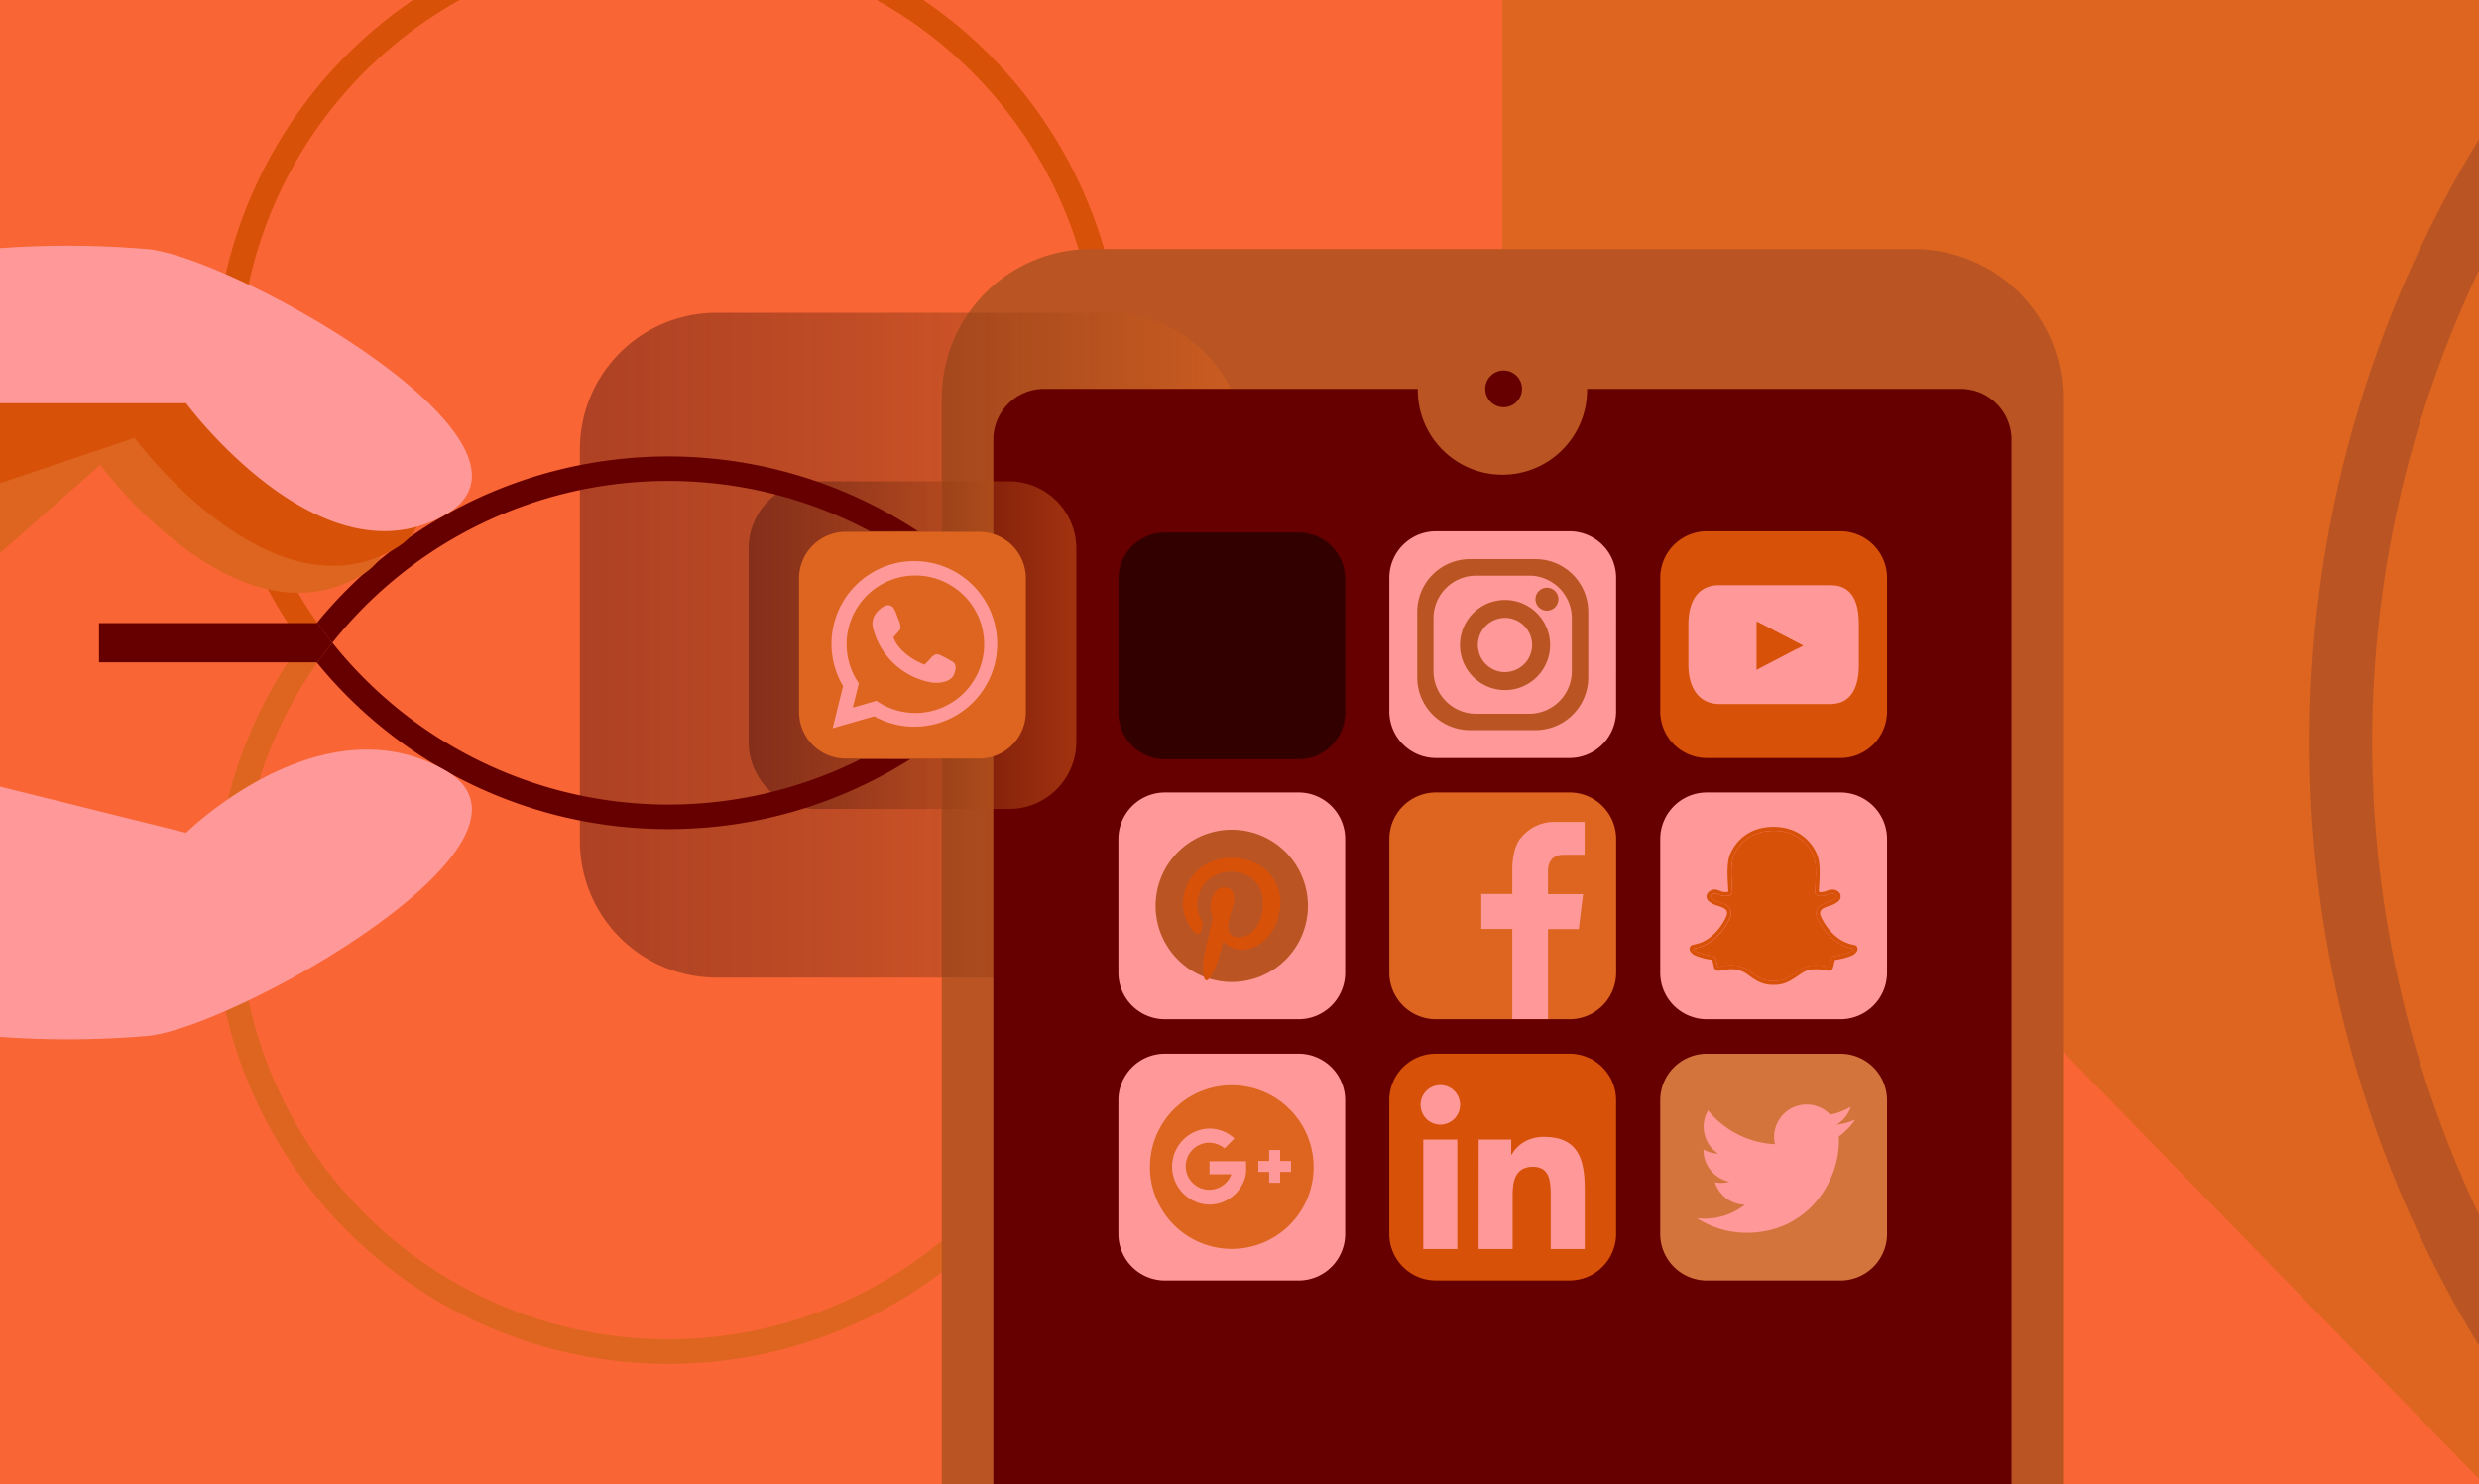 <svg xmlns="http://www.w3.org/2000/svg" xmlns:xlink="http://www.w3.org/1999/xlink" viewBox="0 0 1020.31 611.16"><defs><style>.bf2547c9-26dd-48a5-acb3-4d852d9600bd{isolation:isolate;}.f8caefbe-d630-4e8d-9341-6bec6f76d7d6{fill:#f96534;}.bfb3064b-7f5b-4c17-a170-349787caad8a,.eadfdd03-13ad-42e2-a5fa-276f79895d97{fill:#d85108;}.e1456265-39aa-4540-b281-b5e49abab5b3{fill:#dd651f;}.b7e252c5-1c0e-4cf8-b206-32ae2ffe80cc,.be52c034-8154-4c36-a61c-e35fe3870081{fill:#ba5523;}.a93b9607-8059-4e1b-bd4b-081f3b4d600f,.e0af8df3-9a85-4edc-a0a5-a15a81cbca8e{opacity:0.5;mix-blend-mode:hard-light;}.e0af8df3-9a85-4edc-a0a5-a15a81cbca8e{fill:url(#b2da1b39-8383-467e-8175-126ab22f4edb);}.e1096df2-69e5-4a72-aed8-6ca23428ae6d{fill:#600;}.a93b9607-8059-4e1b-bd4b-081f3b4d600f{fill:url(#aeaa7bb0-e4f0-4a3f-bc7c-77993c378b55);}.fb2c70ab-30eb-463f-aff5-e44bd074687d{fill:#f99;}.be52c034-8154-4c36-a61c-e35fe3870081,.eadfdd03-13ad-42e2-a5fa-276f79895d97{fill-rule:evenodd;}.a6fe77db-2900-4018-a822-f631f45f0309{fill:#300;}.ba0f3c38-9c09-4514-a054-98389ea602d8{fill:none;}.e72b978a-314f-4ee9-9bc2-dda13203c8ad{fill:#d3743d;}</style><linearGradient id="b2da1b39-8383-467e-8175-126ab22f4edb" x1="238.68" y1="265.61" x2="512.43" y2="265.61" gradientUnits="userSpaceOnUse"><stop offset="0" stop-color="#240006" stop-opacity="0.7"/><stop offset="1" stop-color="#dd651f"/></linearGradient><linearGradient id="aeaa7bb0-e4f0-4a3f-bc7c-77993c378b55" x1="308.1" y1="265.61" x2="443" y2="265.61" xlink:href="#b2da1b39-8383-467e-8175-126ab22f4edb"/></defs><title>www.dien8.com - offensive security - mobile security testing</title><g class="bf2547c9-26dd-48a5-acb3-4d852d9600bd"><g id="a1369411-c430-4fea-8d9c-805ae5ff7ba9" data-name="Capa 1"><rect class="f8caefbe-d630-4e8d-9341-6bec6f76d7d6" x="-4.69" y="-2.84" width="1030.01" height="617"/><path class="bfb3064b-7f5b-4c17-a170-349787caad8a" d="M88.21,154.53A186,186,0,0,0,124.08,264.6c2.08-2.84,4.22-5.62,6.45-8.33A176.77,176.77,0,0,1,194.87-3h-20.3A186.67,186.67,0,0,0,88.21,154.53Z"/><path class="bfb3064b-7f5b-4c17-a170-349787caad8a" d="M375.49-3h-20.3a176.77,176.77,0,0,1,64.34,259.27q3.35,4.07,6.44,8.33A186.85,186.85,0,0,0,375.49-3Z"/><polygon class="e1456265-39aa-4540-b281-b5e49abab5b3" points="618.37 -3 618.37 195.93 1025.32 614 1025.32 -3 618.37 -3"/><path class="e1456265-39aa-4540-b281-b5e49abab5b3" d="M419.53,272.93a176.72,176.72,0,1,1-289,0c-2.23-2.71-4.37-5.49-6.45-8.33A186,186,0,0,0,88.21,374.67c0,103.18,83.64,186.82,186.82,186.82s186.81-83.64,186.81-186.82A186,186,0,0,0,426,264.6Q422.86,268.86,419.53,272.93Z"/><path class="b7e252c5-1c0e-4cf8-b206-32ae2ffe80cc" d="M449.11,102.53H787.63A61.48,61.48,0,0,1,849.11,164V613.49a0,0,0,0,1,0,0H387.62a0,0,0,0,1,0,0V164a61.48,61.48,0,0,1,61.48-61.48Z"/><path class="e0af8df3-9a85-4edc-a0a5-a15a81cbca8e" d="M512.43,346.26a56.22,56.22,0,0,1-56.23,56.22H294.91a56.22,56.22,0,0,1-56.23-56.22V185a56.22,56.22,0,0,1,56.23-56.23H456.2A56.22,56.22,0,0,1,512.43,185Z"/><path class="e1096df2-69e5-4a72-aed8-6ca23428ae6d" d="M429.74,160.09H807A20.91,20.91,0,0,1,827.9,181v432.5a0,0,0,0,1,0,0H408.83a0,0,0,0,1,0,0V181A20.91,20.91,0,0,1,429.74,160.09Z"/><path class="a93b9607-8059-4e1b-bd4b-081f3b4d600f" d="M443,305.35a27.71,27.71,0,0,1-27.7,27.71H335.82a27.72,27.72,0,0,1-27.72-27.71V225.87a27.71,27.71,0,0,1,27.72-27.71H415.3A27.7,27.7,0,0,1,443,225.87Z"/><path class="fb2c70ab-30eb-463f-aff5-e44bd074687d" d="M665.16,292.89A19.18,19.18,0,0,1,646,312.07H591a19.18,19.18,0,0,1-19.18-19.18v-55A19.18,19.18,0,0,1,591,218.72h55a19.18,19.18,0,0,1,19.17,19.18Z"/><path class="b7e252c5-1c0e-4cf8-b206-32ae2ffe80cc" d="M632,230.19H605a21.69,21.69,0,0,0-21.69,21.7v27A21.69,21.69,0,0,0,605,300.59h27a21.69,21.69,0,0,0,21.69-21.69v-27A21.69,21.69,0,0,0,632,230.19Zm14.93,46.12a17.53,17.53,0,0,1-17.53,17.53H607.57A17.53,17.53,0,0,1,590,276.31V254.48A17.53,17.53,0,0,1,607.57,237H629.4a17.53,17.53,0,0,1,17.53,17.53Z"/><path class="b7e252c5-1c0e-4cf8-b206-32ae2ffe80cc" d="M619.43,247A18.55,18.55,0,1,0,638,265.51,18.55,18.55,0,0,0,619.43,247Zm0,29.7a11.16,11.16,0,1,1,11.16-11.16A11.16,11.16,0,0,1,619.43,276.67Z"/><path class="b7e252c5-1c0e-4cf8-b206-32ae2ffe80cc" d="M641.41,246.68a4.72,4.72,0,1,1-4.72-4.72A4.72,4.72,0,0,1,641.41,246.68Z"/><path class="bfb3064b-7f5b-4c17-a170-349787caad8a" d="M702.49,218.72h55a19.18,19.18,0,0,1,19.18,19.18v55a19.17,19.17,0,0,1-19.17,19.17h-55a19.17,19.17,0,0,1-19.17-19.17v-55A19.17,19.17,0,0,1,702.49,218.72Z"/><path class="fb2c70ab-30eb-463f-aff5-e44bd074687d" d="M765.07,273.86c0,8.84-3,16-11.86,16H707.72c-8.84,0-12.81-7.17-12.81-16V256.93c0-8.84,3.59-16,12.44-16h46.23c8.84,0,11.49,7.17,11.49,16Z"/><polygon class="bfb3064b-7f5b-4c17-a170-349787caad8a" points="722.96 255.83 742.07 265.8 722.96 275.77 722.96 255.83"/><polygon class="bfb3064b-7f5b-4c17-a170-349787caad8a" points="722.96 255.98 739.58 267.1 742.07 265.8 724.44 256.6 722.96 255.96 722.96 255.98"/><path class="fb2c70ab-30eb-463f-aff5-e44bd074687d" d="M553.65,400.44a19.17,19.17,0,0,1-19.17,19.17h-55a19.17,19.17,0,0,1-19.17-19.17v-55a19.18,19.18,0,0,1,19.17-19.18h55a19.18,19.18,0,0,1,19.17,19.18Z"/><path class="be52c034-8154-4c36-a61c-e35fe3870081" d="M538.33,372.94A31.35,31.35,0,1,1,507,341.59,31.35,31.35,0,0,1,538.33,372.94Z"/><g id="eacc4912-72ac-4636-9d29-5f2be990e730" data-name="UG8QpP"><path class="eadfdd03-13ad-42e2-a5fa-276f79895d97" d="M503.49,387.6a10.34,10.34,0,0,0,10.68,2.93,23.59,23.59,0,0,0,2.31-.84,14.27,14.27,0,0,0,4-2.54,19.86,19.86,0,0,0,6-11.33,17.85,17.85,0,0,0-12.1-21.39,22.32,22.32,0,0,0-14.06-.3,21.08,21.08,0,0,0-3.8,1.67,18.62,18.62,0,0,0-8.85,11,22.39,22.39,0,0,0-.69,3.88,16.54,16.54,0,0,0,1.82,9.08c.23.44.51.85.73,1.3a7.87,7.87,0,0,0,2.21,2.84,2.31,2.31,0,0,0,1.54.59c.79-.05,1-.81,1.2-1.46a21.61,21.61,0,0,0,.48-2.23,1.81,1.81,0,0,0-.26-1.68c-3.33-4.73-2.18-12.38,1.92-16.22a14.5,14.5,0,0,1,12.66-3.81,12.29,12.29,0,0,1,9.61,7.32,16.51,16.51,0,0,1,.92,5.56,17.14,17.14,0,0,1-1.33,7.05,12.45,12.45,0,0,1-3.8,5.23c-2.55,1.93-7.92,2.76-9-1.25a7.68,7.68,0,0,1-.1-3.27c.5-2.52,1.47-4.92,2.05-7.41a8.22,8.22,0,0,0,.15-4,3.55,3.55,0,0,0-3.09-2.87,4.6,4.6,0,0,0-4.46,1.69,10.16,10.16,0,0,0-1.36,9.54,3.79,3.79,0,0,1,.12,2.11c-1,4.1-1.9,8.24-2.95,12.33a28.64,28.64,0,0,0-.83,8.5,13.32,13.32,0,0,0,.24,2.37c.12.53.31,1.27.82,1.54.71.38,1.31-.52,1.64-1a27.47,27.47,0,0,0,3.12-6.31c.5-1.43.89-2.9,1.28-4.37C502.5,391.32,503.25,388.65,503.49,387.6Z"/></g><path class="e1456265-39aa-4540-b281-b5e49abab5b3" d="M591,326.26h55a19.18,19.18,0,0,1,19.18,19.18v55A19.17,19.17,0,0,1,646,419.61H591a19.17,19.17,0,0,1-19.17-19.17v-55A19.17,19.17,0,0,1,591,326.26Z"/><path class="a6fe77db-2900-4018-a822-f631f45f0309" d="M479.48,219.22h55a19.18,19.18,0,0,1,19.18,19.18v55a19.17,19.17,0,0,1-19.17,19.17h-55a19.17,19.17,0,0,1-19.17-19.17v-55A19.17,19.17,0,0,1,479.48,219.22Z"/><path class="fb2c70ab-30eb-463f-aff5-e44bd074687d" d="M643.58,351.92h8.62V338.39H639.29A17.51,17.51,0,0,0,626,344.91s-3.52,3.32-3.57,13h0v10.15H609.67v14.37h12.76v37.13h14.71V382.48h12.65l1.77-14.37H637.14V358h0C637.17,356.82,637.67,351.82,643.58,351.92Z"/><path class="fb2c70ab-30eb-463f-aff5-e44bd074687d" d="M776.67,400.44a19.18,19.18,0,0,1-19.18,19.17h-55a19.17,19.17,0,0,1-19.17-19.17v-55a19.18,19.18,0,0,1,19.17-19.18h55a19.18,19.18,0,0,1,19.18,19.18Z"/><path class="bfb3064b-7f5b-4c17-a170-349787caad8a" d="M713.6,352.18c.11-.26.24-.51.37-.77a17.13,17.13,0,0,1,3-4.3,15.88,15.88,0,0,1,3.53-2.73,16.8,16.8,0,0,1,3.54-1.52,19.21,19.21,0,0,1,3.1-.66,23.87,23.87,0,0,1,3.05-.15,21.87,21.87,0,0,1,3,.19,18.29,18.29,0,0,1,3.19.76,16.72,16.72,0,0,1,3.59,1.67,15.58,15.58,0,0,1,3.49,2.94,18.32,18.32,0,0,1,2.91,4.56c1.38,3.11,1,8.74.74,13.26,0,.71-.09,1.41-.13,2.07v.29l.19.21a3.4,3.4,0,0,0,2.4.9h0a7,7,0,0,0,2.06-.39,17.22,17.22,0,0,1,1.82-.66,2.88,2.88,0,0,1,2.3.69c.44.51,0,1.17-.45,1.49a7.54,7.54,0,0,1-1.93,1.05l-.91.31c-1.57.49-3.94,1.24-4.73,3.12a4.38,4.38,0,0,0,.36,3.71c.29.66,4.76,10.74,14.82,12.39a.34.34,0,0,1,0,.16c-.17.41-1.26,1.79-8,2.83-1.06.17-1.32,1.35-1.61,2.72-.11.5-.22,1-.38,1.51,0,.15-.05.16-.21.16h-.08a7.47,7.47,0,0,1-1.28-.16,19.55,19.55,0,0,0-4-.42,17.52,17.52,0,0,0-2.86.24,13.89,13.89,0,0,0-5.52,2.79,28.39,28.39,0,0,1-3.38,2.15,11.48,11.48,0,0,1-4.17,1.23c-.32,0-.65,0-1,.06a12.76,12.76,0,0,1-4.56-.6,15.64,15.64,0,0,1-3.63-1.88q-.71-.47-1.38-1a13.86,13.86,0,0,0-5.53-2.79,17.43,17.43,0,0,0-2.86-.24,20,20,0,0,0-3.94.44,8.48,8.48,0,0,1-1.28.2c-.24,0-.25,0-.3-.2-.15-.51-.26-1-.37-1.51-.3-1.38-.56-2.57-1.61-2.73-6.75-1-7.84-2.43-8-2.83a1.36,1.36,0,0,1,0-.17c10.07-1.65,14.54-11.72,14.82-12.39a4.38,4.38,0,0,0,.37-3.71c-.8-1.88-3.16-2.63-4.73-3.12l-.91-.31c-.92-.37-3.77-1.7-1.92-2.84a2.27,2.27,0,0,1,1.31-.37,4.68,4.68,0,0,1,1.4.45,8.2,8.2,0,0,0,2.85.59,3.5,3.5,0,0,0,2.61-.91l.18-.21v-.29c0-.66-.08-1.36-.12-2.07C712.57,360.91,712.22,355.29,713.6,352.18Zm7.78-10.06a17.78,17.78,0,0,0-5,3.34,18.88,18.88,0,0,0-4.22,6.06c-1.54,3.47-1.18,9.31-.89,14h0c0,.5.06,1,.09,1.54a2.61,2.61,0,0,1-1.13.21,6.62,6.62,0,0,1-2.36-.51,5.88,5.88,0,0,0-2-.54,3.78,3.78,0,0,0-2,.56,2.93,2.93,0,0,0-1.47,1.89,2.63,2.63,0,0,0,1,2.43,8.47,8.47,0,0,0,2.58,1.48c.29.11.64.22,1,.34,1.28.41,3.22,1,3.73,2.21a2.89,2.89,0,0,1-.34,2.36s0,.05,0,.08a21,21,0,0,1-2.27,3.86,20.4,20.4,0,0,1-4.89,4.92A15.9,15.9,0,0,1,700,388.1a30.64,30.64,0,0,1-3.12.86,1.73,1.73,0,0,0-1.48,1.74,2.1,2.1,0,0,0,.17.72,4.33,4.33,0,0,0,2.34,2,26.89,26.89,0,0,0,6.76,1.76,8.83,8.83,0,0,1,.42,1.49c.11.53.22,1.06.39,1.63a1.78,1.78,0,0,0,1.86,1.36,9.82,9.82,0,0,0,1.59-.22,17.49,17.49,0,0,1,3.63-.42,15.59,15.59,0,0,1,2.6.23,12.38,12.38,0,0,1,4.85,2.5l.43.31a27.12,27.12,0,0,0,3.25,2,13.47,13.47,0,0,0,4,1.28,17,17,0,0,0,2.46.12,15.11,15.11,0,0,0,2.69-.23,13.71,13.71,0,0,0,3.92-1.45,18.84,18.84,0,0,0,1.66-1,16.88,16.88,0,0,0,1.51-1h0c1.69-1.19,3.15-2.22,4.85-2.5a15.38,15.38,0,0,1,2.59-.23,18,18,0,0,1,3.63.39,9,9,0,0,0,1.6.2h.08a1.76,1.76,0,0,0,1.77-1.34c.17-.56.29-1.08.4-1.61a7.67,7.67,0,0,1,.42-1.49,26.46,26.46,0,0,0,6.76-1.76,4.35,4.35,0,0,0,2.34-2,2.36,2.36,0,0,0,.17-.72,1.62,1.62,0,0,0-1.35-1.68c-9.25-1.53-13.42-11-13.6-11.44l0-.08a2.84,2.84,0,0,1-.33-2.36c.51-1.18,2.44-1.8,3.73-2.21.37-.12.72-.23,1-.34a7.78,7.78,0,0,0,2.76-1.66,2.61,2.61,0,0,0,.84-1.89c0-1.8-1.81-2.78-3.38-2.82a6.6,6.6,0,0,0-2.41.53,7.13,7.13,0,0,1-2.22.53,2.64,2.64,0,0,1-1-.21c0-.43.06-.88.09-1.34v-.2c.29-4.7.66-10.54-.89-14a18.62,18.62,0,0,0-4.23-6.08,17.56,17.56,0,0,0-5.06-3.35,20.11,20.11,0,0,0-6.09-1.57c-.8-.08-1.63-.14-2.43-.14a23.26,23.26,0,0,0-5.31.61A19.24,19.24,0,0,0,721.38,342.12Z"/><path class="bfb3064b-7f5b-4c17-a170-349787caad8a" d="M754.93,393.6c6.74-1,7.83-2.42,8-2.83a.34.34,0,0,0,0-.16c-10.06-1.65-14.53-11.73-14.82-12.39a4.38,4.38,0,0,1-.36-3.71c.79-1.88,3.16-2.63,4.73-3.12l.91-.31a7.54,7.54,0,0,0,1.93-1.05c.41-.32.89-1,.45-1.49a2.88,2.88,0,0,0-2.3-.69,17.22,17.22,0,0,0-1.82.66,7,7,0,0,1-2.06.39h0a3.4,3.4,0,0,1-2.4-.9l-.19-.21v-.29c0-.66.08-1.36.13-2.07.28-4.52.64-10.15-.74-13.26a18.32,18.32,0,0,0-2.91-4.56,15.58,15.58,0,0,0-3.49-2.94A16.72,16.72,0,0,0,736.4,343a18.29,18.29,0,0,0-3.19-.76,21.87,21.87,0,0,0-3-.19,23.87,23.87,0,0,0-3.05.15,19.21,19.21,0,0,0-3.1.66,16.8,16.8,0,0,0-3.54,1.52,15.88,15.88,0,0,0-3.53,2.73,17.13,17.13,0,0,0-3,4.3c-.13.26-.26.51-.37.77-1.38,3.11-1,8.73-.74,13.25,0,.71.08,1.41.12,2.07v.29l-.18.21a3.5,3.5,0,0,1-2.61.91,8.2,8.2,0,0,1-2.85-.59,4.68,4.68,0,0,0-1.4-.45,2.27,2.27,0,0,0-1.31.37c-1.85,1.14,1,2.47,1.92,2.84l.91.31c1.57.49,3.93,1.24,4.73,3.12a4.38,4.38,0,0,1-.37,3.71c-.28.67-4.75,10.74-14.82,12.39a1.36,1.36,0,0,0,0,.17c.17.4,1.26,1.79,8,2.83,1.05.16,1.31,1.35,1.61,2.73.11.49.22,1,.37,1.51.05.18.06.2.3.2a8.48,8.48,0,0,0,1.28-.2,20,20,0,0,1,3.94-.44,17.43,17.43,0,0,1,2.86.24,13.86,13.86,0,0,1,5.53,2.79q.67.49,1.38,1a15.64,15.64,0,0,0,3.63,1.88,12.76,12.76,0,0,0,4.56.6c.32,0,.65,0,1-.06a11.48,11.48,0,0,0,4.17-1.23,28.39,28.39,0,0,0,3.38-2.15,13.89,13.89,0,0,1,5.52-2.79,17.52,17.52,0,0,1,2.86-.24,19.55,19.55,0,0,1,4,.42,7.47,7.47,0,0,0,1.28.16h.08c.16,0,.17,0,.21-.16.16-.52.27-1,.38-1.51C753.61,395,753.87,393.77,754.93,393.6Z"/><path class="fb2c70ab-30eb-463f-aff5-e44bd074687d" d="M479.48,433.81h55A19.18,19.18,0,0,1,553.65,453v55a19.17,19.17,0,0,1-19.17,19.17h-55A19.17,19.17,0,0,1,460.31,508V453A19.18,19.18,0,0,1,479.48,433.81Z"/><path class="e1456265-39aa-4540-b281-b5e49abab5b3" d="M540.66,480.48A33.68,33.68,0,1,1,507,446.8,33.68,33.68,0,0,1,540.66,480.48Z"/><path class="ba0f3c38-9c09-4514-a054-98389ea602d8" d="M540.66,480.48A33.68,33.68,0,1,1,507,446.8,33.68,33.68,0,0,1,540.66,480.48Z"/><path class="bfb3064b-7f5b-4c17-a170-349787caad8a" d="M591,433.81h55A19.18,19.18,0,0,1,665.16,453v55A19.18,19.18,0,0,1,646,527.15H591A19.17,19.17,0,0,1,571.81,508V453A19.17,19.17,0,0,1,591,433.81Z"/><path class="fb2c70ab-30eb-463f-aff5-e44bd074687d" d="M585.8,469.15h14v45.07h-14Zm7-22.41a8.13,8.13,0,1,1-8.12,8.13,8.13,8.13,0,0,1,8.12-8.13"/><path class="fb2c70ab-30eb-463f-aff5-e44bd074687d" d="M608.6,469.15H622v6.16h.19c1.87-3.55,6.44-7.28,13.25-7.28,14.19,0,16.81,9.33,16.81,21.47v24.72h-14V492.3c0-5.23-.09-11.95-7.28-11.95s-8.4,5.7-8.4,11.57v22.3h-14Z"/><path class="e72b978a-314f-4ee9-9bc2-dda13203c8ad" d="M776.67,508a19.18,19.18,0,0,1-19.18,19.17h-55A19.18,19.18,0,0,1,683.32,508V453a19.18,19.18,0,0,1,19.18-19.17h55A19.18,19.18,0,0,1,776.67,453Z"/><path class="fb2c70ab-30eb-463f-aff5-e44bd074687d" d="M718.88,507.53c24.53,0,38-20.33,38-37.95,0-.58,0-1.16,0-1.73a27.1,27.1,0,0,0,6.65-6.9,26.9,26.9,0,0,1-7.66,2.1,13.43,13.43,0,0,0,5.87-7.38,27.06,27.06,0,0,1-8.47,3.24,13.36,13.36,0,0,0-22.73,12.16A37.9,37.9,0,0,1,703,457.14a13.33,13.33,0,0,0,4.13,17.8,13.24,13.24,0,0,1-6-1.67,1,1,0,0,0,0,.17,13.35,13.35,0,0,0,10.7,13.08,13.51,13.51,0,0,1-3.51.47,13,13,0,0,1-2.51-.25A13.35,13.35,0,0,0,718.18,496a26.77,26.77,0,0,1-16.57,5.71,25.86,25.86,0,0,1-3.18-.19,37.7,37.7,0,0,0,20.45,6"/><path class="e1096df2-69e5-4a72-aed8-6ca23428ae6d" d="M275,198a176,176,0,0,1,83,20.7H377.8a186.85,186.85,0,0,0-247.27,37.62q3,4.26,6.25,8.33A176.4,176.4,0,0,1,275,198Z"/><path class="e1096df2-69e5-4a72-aed8-6ca23428ae6d" d="M275,341.35a186,186,0,0,0,99.65-28.78H354.17a176.8,176.8,0,0,1-217.39-48q-3.24,4.08-6.25,8.33A186.41,186.41,0,0,0,275,341.35Z"/><path class="e1096df2-69e5-4a72-aed8-6ca23428ae6d" d="M136.78,264.6q-3.24-4.07-6.25-8.33c-2.23,2.71-4.37,5.49-6.45,8.33,2.08,2.84,4.22,5.62,6.45,8.33Q133.53,268.67,136.78,264.6Z"/><path class="e1456265-39aa-4540-b281-b5e49abab5b3" d="M-4.69,231.78l45.95-40.39s55.24,74.85,106.38,46.09S60.44,131,25.1,127.93s-29.79,0-29.79,0"/><path class="fb2c70ab-30eb-463f-aff5-e44bd074687d" d="M-4.69,322.67,76.6,342.86S131.85,288.2,183,317,95.79,423.49,60.44,426.52a390.17,390.17,0,0,1-65.13,0"/><circle class="b7e252c5-1c0e-4cf8-b206-32ae2ffe80cc" cx="618.37" cy="160.59" r="34.84"/><circle class="e1096df2-69e5-4a72-aed8-6ca23428ae6d" cx="618.87" cy="160.09" r="7.57"/><path class="bfb3064b-7f5b-4c17-a170-349787caad8a" d="M-4.69,200.48l60.08-20.2s55.25,74.86,106.39,46.09S74.58,119.85,39.24,116.82s-43.93,0-43.93,0"/><path class="fb2c70ab-30eb-463f-aff5-e44bd074687d" d="M-4.69,166H76.6S131.85,240.84,183,212.08,95.79,105.56,60.44,102.53a390.17,390.17,0,0,0-65.13,0"/><path class="fb2c70ab-30eb-463f-aff5-e44bd074687d" d="M512.85,478.07H497.8v5.38h9a9.68,9.68,0,1,1-9.13-13,9.5,9.5,0,0,1,6.14,2.24h.26l4-4a15.22,15.22,0,0,0-10.37-4.07,15.67,15.67,0,0,0,0,31.33,14.82,14.82,0,0,0,3.32-.37,15.22,15.22,0,0,0,6.08-2.87,15.71,15.71,0,0,0,4.26-5.15,15.55,15.55,0,0,0,1.23-3.2,16,16,0,0,0,.28-4.2Z"/><rect class="fb2c70ab-30eb-463f-aff5-e44bd074687d" x="522.37" y="473.46" width="4.52" height="13.49"/><rect class="fb2c70ab-30eb-463f-aff5-e44bd074687d" x="517.89" y="477.96" width="13.49" height="4.51"/><path class="e1456265-39aa-4540-b281-b5e49abab5b3" d="M348.05,218.94h55a19.18,19.18,0,0,1,19.18,19.18v55a19.18,19.18,0,0,1-19.18,19.18h-55a19.17,19.17,0,0,1-19.17-19.17v-55A19.17,19.17,0,0,1,348.05,218.94Z"/><path class="fb2c70ab-30eb-463f-aff5-e44bd074687d" d="M376.33,231A34.08,34.08,0,0,0,347,282.47l-4.3,17.34,17.09-4.92A34.09,34.09,0,1,0,376.33,231Zm.39,62.52a28.18,28.18,0,0,1-16-5L351,291.32l2.48-10a28.3,28.3,0,1,1,23.28,12.21Z"/><path class="fb2c70ab-30eb-463f-aff5-e44bd074687d" d="M367.71,262.37,368.9,261c.66-.78,1.66-1.52,1.71-2.63a7.71,7.71,0,0,0-.71-3.09c-.24-.62-.49-1.24-.73-1.87a12.52,12.52,0,0,0-1.61-3.38,3,3,0,0,0-3.45-.54s-6.69,3.22-4.63,9.65A30.27,30.27,0,0,0,383.54,281s7.2,1,9.13-3.35a7.63,7.63,0,0,0,.63-3.29,2.74,2.74,0,0,0-1.59-2.13c-1.06-.61-2-1.18-3.21-1.77-1-.52-2.24-1.28-3.45-1a5.17,5.17,0,0,0-2.11,1.69c-.78.83-1.57,1.65-2.36,2.47C380.58,273.69,370.41,270,367.71,262.37Z"/><rect class="e1096df2-69e5-4a72-aed8-6ca23428ae6d" x="40.75" y="256.52" width="89.87" height="16.16"/><path class="b7e252c5-1c0e-4cf8-b206-32ae2ffe80cc" d="M950.6,305.66a474.48,474.48,0,0,1,74.72-256.34v51.8a451.73,451.73,0,0,0,0,409.08V562A474.48,474.48,0,0,1,950.6,305.66Z"/></g></g></svg>
